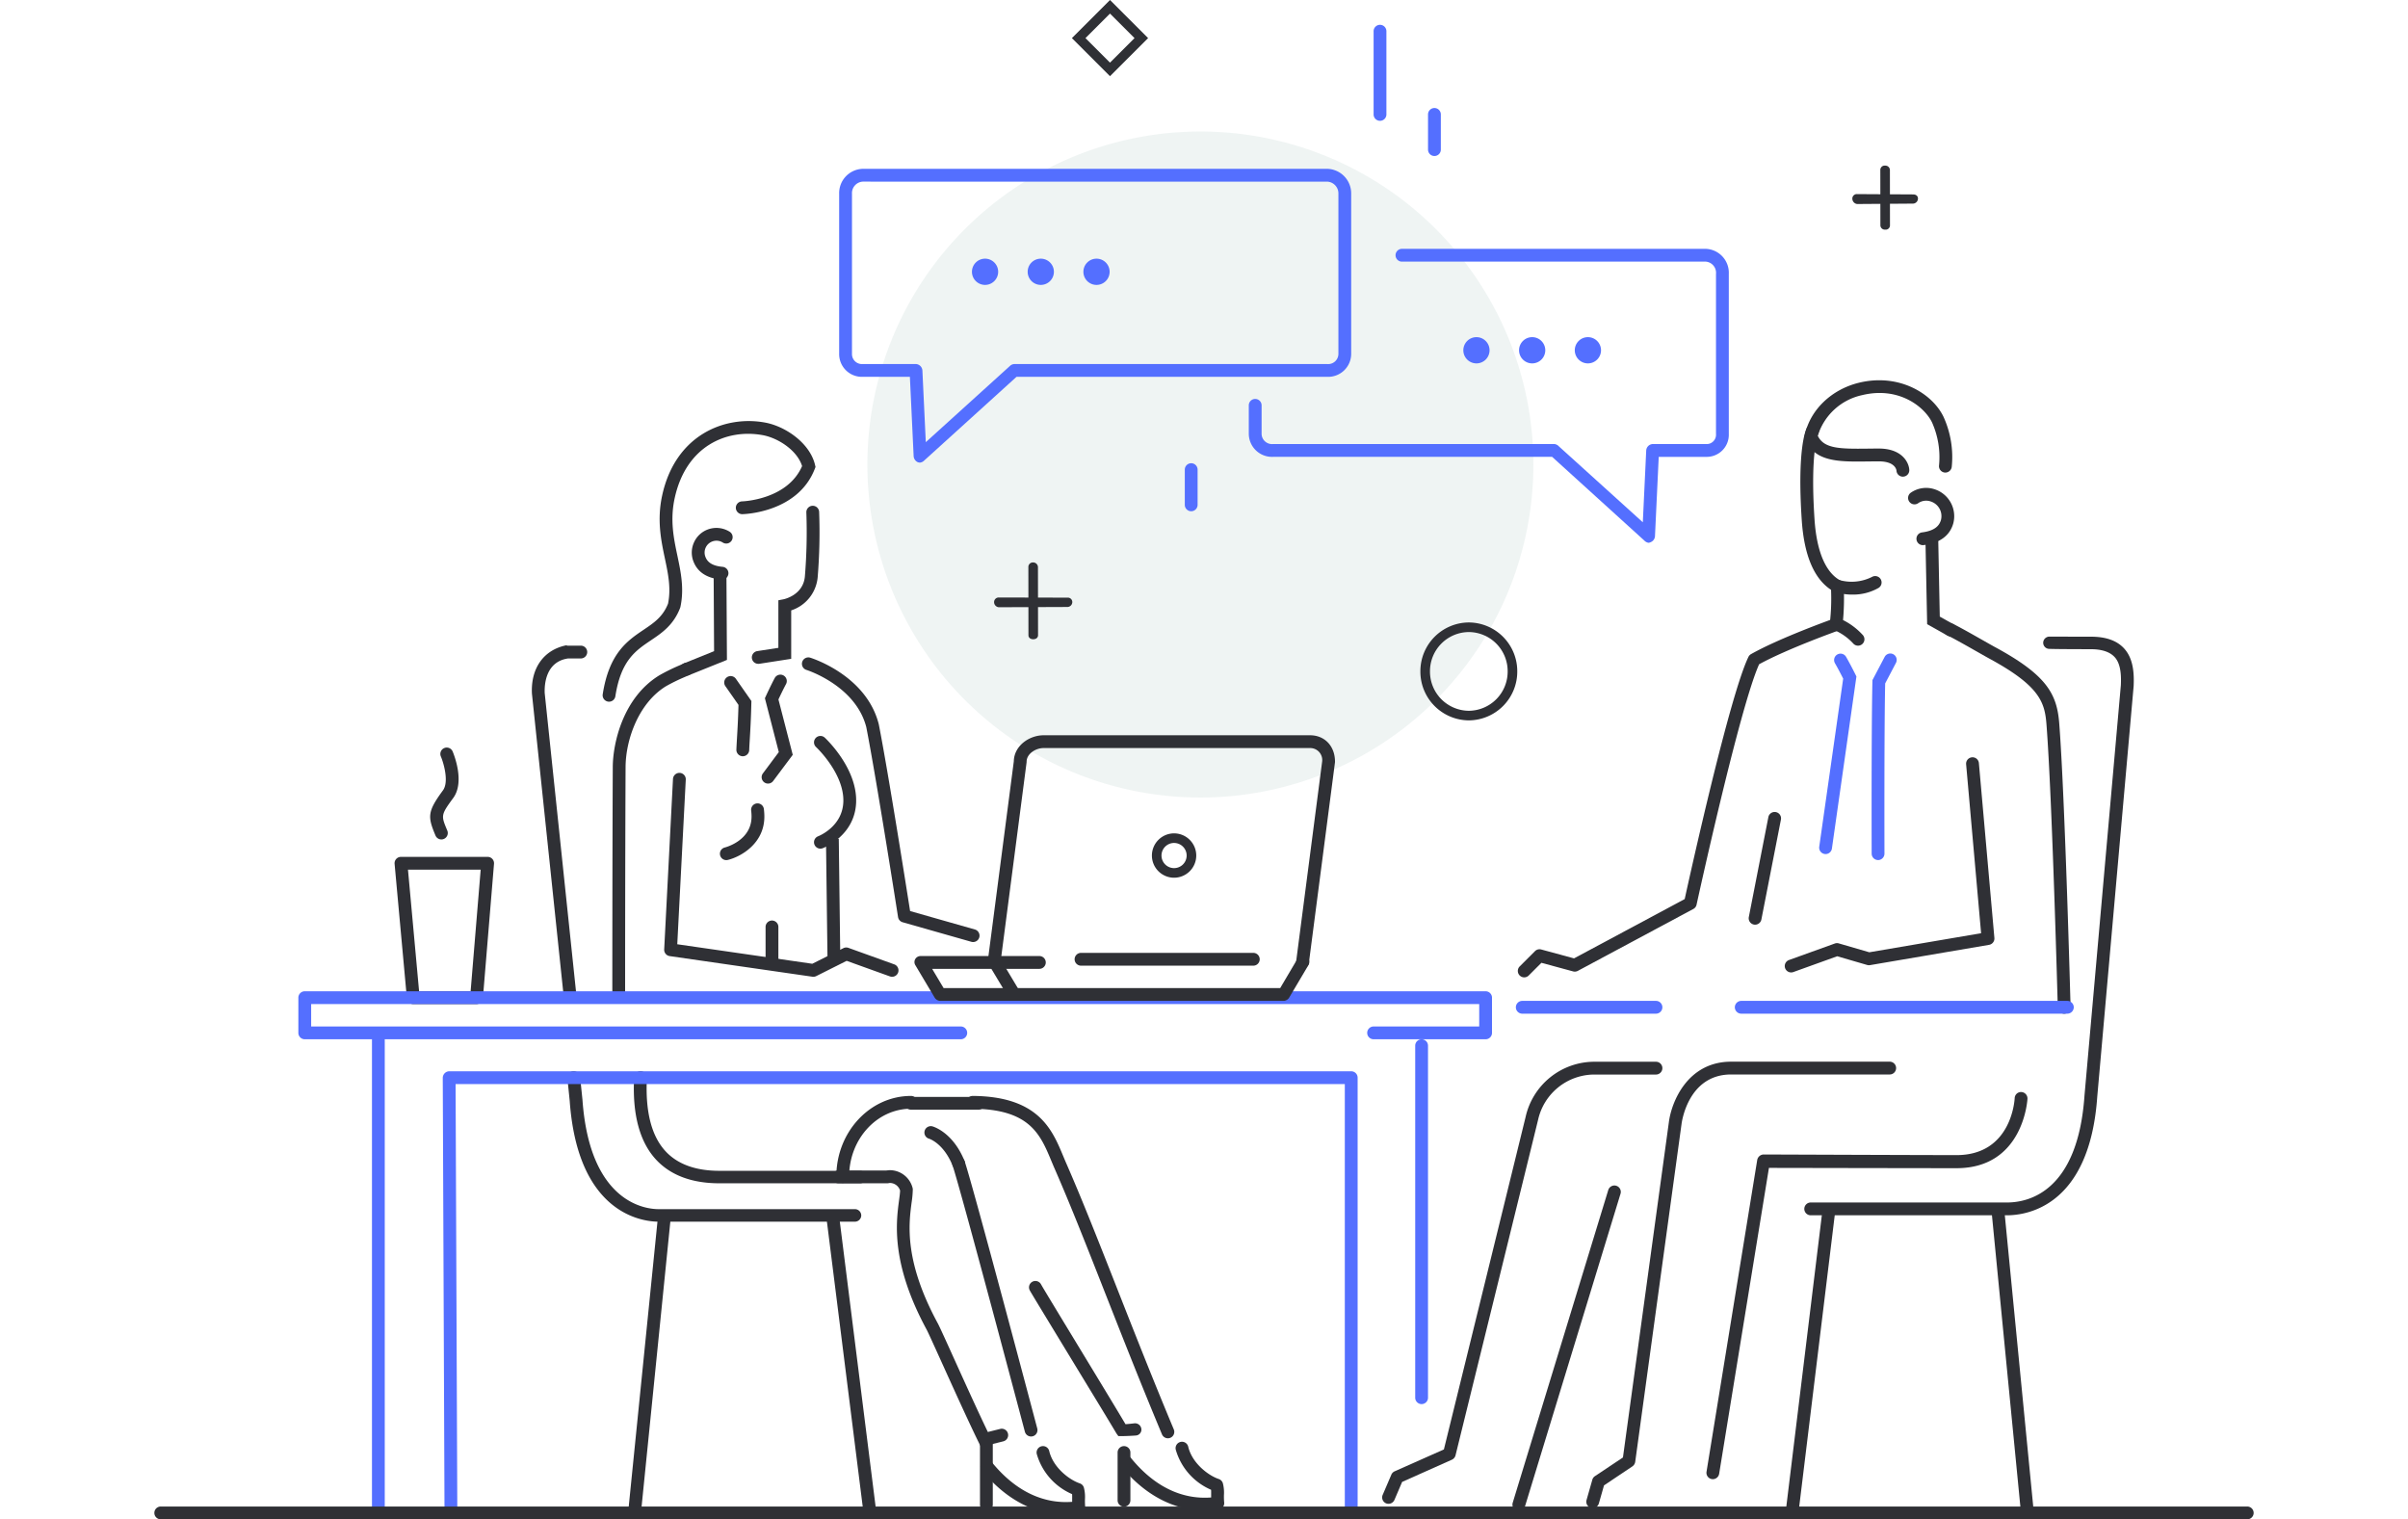 <svg xmlns="http://www.w3.org/2000/svg" width="485" height="306.001" viewBox="0 0 485 306.001"><g transform="translate(-301.911 -297)"><g transform="translate(-446.924 700.482)"><g transform="translate(1121.918 -370.125)"><path d="M1168.149-357.217a1.1,1.1,0,0,1-.965-1.108.9.9,0,0,1,.963-.89l11.288.064h0c.534,0,.965.283.967.816a1.028,1.028,0,0,1-.966,1.036l-11.287.082Z" transform="translate(-1167.184 364.951)" fill="#2f3035"/><path d="M1174.546-352.819a.888.888,0,0,1-.966-.869l-.014-11.171a.872.872,0,0,1,.964-.851h0a.912.912,0,0,1,.968.9l.013,11.157a.864.864,0,0,1-.965.837Z" transform="translate(-1167.93 365.71)" fill="#2f3035"/></g>  <path d="M1071.7-369.18a1.288,1.288,0,0,1-1.288-1.288v-7.091a1.288,1.288,0,0,1,1.288-1.289,1.289,1.289,0,0,1,1.289,1.289v7.091A1.288,1.288,0,0,1,1071.7-369.18Z" transform="translate(-33.954 -2.879)" fill="#546fff"/>  <path d="M1059.288-378.487a1.29,1.29,0,0,1-1.288-1.289v-16.758a1.29,1.29,0,0,1,1.288-1.289,1.29,1.29,0,0,1,1.29,1.289v16.758A1.29,1.29,0,0,1,1059.288-378.487Z" transform="translate(-32.504 -0.661)" fill="#546fff"/><path d="M996.862-388.134l-7.675-7.673,7.675-7.674,7.675,7.674Zm-4.94-7.673,4.94,4.939,4.94-4.939-4.94-4.94Z" transform="translate(-24.46)" fill="#2f3035"/><path d="M873.728-184.3a1.29,1.29,0,0,1-1.28-1.154l-6.408-61.091-.005-.075c-.238-5.11,2.4-8.764,6.889-9.686.085-.018.172.066.259.066h2.7a1.288,1.288,0,0,1,1.288,1.289,1.288,1.288,0,0,1-1.288,1.288h-2.564c-4.469.645-4.788,5.146-4.711,6.978l6.4,61.007a1.268,1.268,0,0,1-1.147,1.394C873.82-184.279,873.775-184.3,873.728-184.3Z" transform="translate(-10.063 -17.202)" fill="#2f3035"/><path d="M942.549-306.417a67.071,67.071,0,0,0,67.068,67.07,67.07,67.07,0,0,0,67.07-67.07,67.068,67.068,0,0,0-67.07-67.07A67.069,67.069,0,0,0,942.549-306.417Z" transform="translate(-19.009 -3.506)" fill="rgba(26,98,78,0.07)"/><g transform="translate(917.856 -369.48)"><path d="M952.4-305.811a1.273,1.273,0,0,1-.5-.1,1.444,1.444,0,0,1-.791-1.235l-.754-15.939h-9.51a4.582,4.582,0,0,1-4.735-4.654v-32.223a4.894,4.894,0,0,1,4.735-5.018h93.585a4.953,4.953,0,0,1,4.808,5.018v32.223a4.642,4.642,0,0,1-4.808,4.654h-62.6L953.261-306.25A1.41,1.41,0,0,1,952.4-305.811ZM940.848-362.4a2.317,2.317,0,0,0-2.156,2.44v32.223a2.008,2.008,0,0,0,2.156,2.076h10.739a1.387,1.387,0,0,1,1.288,1.334l.683,14.4,16.914-15.319a1.377,1.377,0,0,1,.862-.412h63.1a2.066,2.066,0,0,0,2.229-2.076v-32.223a2.374,2.374,0,0,0-2.229-2.44Z" transform="translate(-936.113 364.98)" fill="#546fff"/></g> <path d="M1011.9-204.487a4.471,4.471,0,0,1-4.465-4.468,4.47,4.47,0,0,1,4.465-4.465,4.472,4.472,0,0,1,4.468,4.465A4.473,4.473,0,0,1,1011.9-204.487Zm0-7a2.535,2.535,0,0,0-2.532,2.531,2.536,2.536,0,0,0,2.532,2.535,2.537,2.537,0,0,0,2.534-2.535A2.535,2.535,0,0,0,1011.9-211.486Z" transform="translate(-26.593 -22.216)" fill="#2f3035"/><path d="M830.843-69.379a1.309,1.309,0,0,1-1.288-1.33v-94.42a1.309,1.309,0,0,1,1.288-1.33,1.31,1.31,0,0,1,1.288,1.33v94.42A1.31,1.31,0,0,1,830.843-69.379Z" transform="translate(-5.801 -28.897)" fill="#546fff"/><path d="M1068.776-92.981a1.288,1.288,0,0,1-1.288-1.289v-70.9a1.289,1.289,0,0,1,1.288-1.289,1.29,1.29,0,0,1,1.29,1.289v70.9A1.289,1.289,0,0,1,1068.776-92.981Z" transform="translate(-33.613 -27.705)" fill="#546fff"/><path d="M851.217-178.411H838.473a1.289,1.289,0,0,1-1.283-1.173l-2.475-27.07a1.288,1.288,0,0,1,.331-.986,1.286,1.286,0,0,1,.952-.419h17.457a1.288,1.288,0,0,1,.948.415,1.3,1.3,0,0,1,.336.979L852.5-179.594A1.289,1.289,0,0,1,851.217-178.411Zm-11.568-2.578h10.38l2.025-24.493H837.41Z" transform="translate(-6.404 -22.843)" fill="#2f3035"/><path d="M885.661-183.975a1.288,1.288,0,0,1-1.288-1.289c0-.265,0-26.621.092-46.082.022-4.729,2.018-13.936,9.362-18.443a38.646,38.646,0,0,1,4.074-2.01l.881-.4a1.288,1.288,0,0,1,1.706.639,1.289,1.289,0,0,1-.638,1.707l-.893.4a37.322,37.322,0,0,0-3.781,1.855c-5.552,3.408-8.108,10.816-8.133,16.257-.091,19.456-.093,45.805-.093,46.07A1.288,1.288,0,0,1,885.661-183.975Z" transform="translate(-12.209 -17.67)" fill="#2f3035"/><path d="M845.09-214.481a1.288,1.288,0,0,1-1.19-.794l-.038-.089c-1.558-3.736-1.585-4.74,1.538-9,1.28-1.745.1-5.617-.419-6.834a1.288,1.288,0,0,1,.684-1.689,1.29,1.29,0,0,1,1.69.684c.26.619,2.489,6.139.123,9.365-2.512,3.425-2.463,3.54-1.237,6.48l.038.09a1.289,1.289,0,0,1-.7,1.686A1.266,1.266,0,0,1,845.09-214.481Z" transform="translate(-7.353 -19.929)" fill="#2f3035"/><path d="M1051.894-167.739h-22.559a1.289,1.289,0,0,1-1.29-1.288,1.289,1.289,0,0,1,1.29-1.289h21.271v-4.512H815.345v4.512H946.189a1.288,1.288,0,0,1,1.288,1.289,1.288,1.288,0,0,1-1.288,1.288H814.056a1.288,1.288,0,0,1-1.288-1.288v-7.091a1.288,1.288,0,0,1,1.288-1.288h237.838a1.288,1.288,0,0,1,1.288,1.288v7.091A1.288,1.288,0,0,1,1051.894-167.739Z" transform="translate(-3.839 -26.426)" fill="#546fff"/><path d="M941.883-65.9a1.291,1.291,0,0,1-1.279-1.128l-7.289-58.028a1.288,1.288,0,0,1,1.118-1.44,1.3,1.3,0,0,1,1.44,1.118l7.289,58.028a1.287,1.287,0,0,1-1.118,1.439A1.262,1.262,0,0,1,941.883-65.9Z" transform="translate(-17.928 -32.375)" fill="#2f3035"/><path d="M889.358-65.92a1.1,1.1,0,0,1-.131-.007,1.289,1.289,0,0,1-1.154-1.41l5.868-58.175a1.289,1.289,0,0,1,1.412-1.152,1.289,1.289,0,0,1,1.154,1.411l-5.868,58.175A1.289,1.289,0,0,1,889.358-65.92Z" transform="translate(-12.641 -32.356)" fill="#2f3035"/><path d="M1033.4-188.825a1.362,1.362,0,0,1-.169-.011,1.291,1.291,0,0,1-1.113-1.445l5.238-40.266a2.421,2.421,0,0,0-2.447-2.671H981.245c-1.614,0-3.42,1.175-3.42,2.748a1.487,1.487,0,0,1-.011.166l-5.249,40.28a1.292,1.292,0,0,1-1.445,1.113,1.29,1.29,0,0,1-1.111-1.446l5.238-40.2c.059-3.136,3.129-5.236,6-5.236h53.665c2.96,0,5.026,2.19,5.026,5.326a1.472,1.472,0,0,1-.01.166l-5.249,40.355A1.291,1.291,0,0,1,1033.4-188.825Z" transform="translate(-22.217 -19.601)" fill="#2f3035"/><path d="M1027.673-176.425H958.422a1.379,1.379,0,0,1-1.106-.712l-3.852-6.474a1.188,1.188,0,0,1-.015-1.242,1.238,1.238,0,0,1,1.121-.6h23.871a1.289,1.289,0,0,1,1.288,1.288,1.289,1.289,0,0,1-1.288,1.289h-21.6L959.153-179h67.79l3.478-5.889a1.3,1.3,0,0,1,1.768-.486,1.264,1.264,0,0,1,.443,1.746l-3.852,6.506A1.368,1.368,0,0,1,1027.673-176.425Z" transform="translate(-20.263 -25.474)" fill="#2f3035"/><path d="M975.233-176.6a1.289,1.289,0,0,1-1.107-.627l-3.851-6.43a1.289,1.289,0,0,1,.443-1.769,1.289,1.289,0,0,1,1.768.444l3.851,6.43a1.289,1.289,0,0,1-.443,1.768A1.288,1.288,0,0,1,975.233-176.6Z" transform="translate(-22.228 -25.466)" fill="#2f3035"/><path d="M1160.917-214.042a1.285,1.285,0,0,1-.183-.014,1.288,1.288,0,0,1-1.1-1.457l4.823-33.866c-.34-.67-1.092-2.134-1.651-3.091a1.29,1.29,0,0,1,.465-1.764,1.289,1.289,0,0,1,1.763.464c.783,1.341,1.864,3.5,1.911,3.6l.179.36-4.937,34.664A1.289,1.289,0,0,1,1160.917-214.042Z" transform="translate(-44.383 -17.425)" fill="#546fff"/><path d="M1172.879-212.838a1.3,1.3,0,0,1-1.288-1.3c0-.254-.071-25.556.152-34.635l.006-.306,2.453-4.671a1.29,1.29,0,0,1,1.74-.543,1.289,1.289,0,0,1,.542,1.74l-2.172,4.136c-.212,9.289-.145,34.021-.145,34.273a1.3,1.3,0,0,1-1.285,1.31Z" transform="translate(-45.78 -17.421)" fill="#546fff"/><path d="M1212.277-182.712a1.285,1.285,0,0,1-1.287-1.251c-.012-.422-1.14-42.42-2.28-57.037-.345-4.414-1.335-7.72-11.546-13.251-.4-.215-1.208-.675-2.182-1.229-2.077-1.179-5.212-2.962-6.287-3.45a1.288,1.288,0,0,1-.639-1.707,1.285,1.285,0,0,1,1.706-.639c1.18.536,4.25,2.282,6.492,3.556.956.542,1.746.992,2.137,1.2,10.382,5.624,12.428,9.42,12.89,15.319,1.145,14.682,2.273,56.743,2.286,57.166a1.276,1.276,0,0,1-1.254,1.32Z" transform="translate(-47.692 -16.608)" fill="#2f3035"/><path d="M1092.179-190.152a1.287,1.287,0,0,1-.911-.378,1.289,1.289,0,0,1,0-1.823l3.083-3.083a1.292,1.292,0,0,1,1.249-.332l6.611,1.794,22.29-11.944c1.144-5.219,9.052-40.964,12.84-48.779a1.287,1.287,0,0,1,.526-.561c5.756-3.248,16.2-6.979,16.638-7.136a1.288,1.288,0,0,1,1.645.782,1.287,1.287,0,0,1-.782,1.647c-.1.037-10.234,3.657-15.877,6.754-3.948,8.766-12.512,48.024-12.6,48.425a1.282,1.282,0,0,1-.65.861l-23.265,12.466a1.3,1.3,0,0,1-.947.108l-6.386-1.732-2.552,2.553A1.285,1.285,0,0,1,1092.179-190.152Z" transform="translate(-36.348 -16.483)" fill="#2f3035"/><path d="M1166.945-262.122a1.291,1.291,0,0,1-.959-.427,11.108,11.108,0,0,0-3.887-2.735l-.97-.359.137-1.026a43.612,43.612,0,0,0,.245-6.7c-3.444-2.262-5.426-6.971-5.9-14.017-.961-14.389.812-18.2,1.018-18.592a1.289,1.289,0,0,1,1.743-.535,1.29,1.29,0,0,1,.535,1.742c0,.007-1.63,3.635-.725,17.213.43,6.441,2.229,10.7,5.2,12.307l.637.345.036.724a49.385,49.385,0,0,1-.13,6.9,13.772,13.772,0,0,1,3.976,3.01,1.287,1.287,0,0,1-.095,1.821A1.29,1.29,0,0,1,1166.945-262.122Z" transform="translate(-43.88 -11.317)" fill="#2f3035"/><path d="M1176.082-297.34a1.291,1.291,0,0,1-1.287-1.228c-.018-.162-.279-1.854-3.556-1.854-.8,0-1.576.01-2.327.018-5.749.07-10.711.128-12.524-4.588l-.136-.356.08-.373c1.062-5.049,5.345-9.185,10.911-10.54,7.966-1.937,14.714,2.087,17.023,6.856a19.52,19.52,0,0,1,1.656,10.128,1.3,1.3,0,0,1-1.451,1.1,1.29,1.29,0,0,1-1.1-1.45,17.12,17.12,0,0,0-1.423-8.657c-1.491-3.079-6.632-7.287-14.09-5.474a11.966,11.966,0,0,0-8.911,8.184c1.229,2.568,4.322,2.655,9.939,2.589.762-.009,1.549-.019,2.358-.019,4.688,0,6.061,2.819,6.133,4.31a1.291,1.291,0,0,1-1.227,1.349Z" transform="translate(-43.988 -10.137)" fill="#2f3035"/><path d="M1188.972-261a1.276,1.276,0,0,1-.63-.166l-4.14-2.328-.333-16.527a1.289,1.289,0,0,1,1.263-1.314,1.275,1.275,0,0,1,1.314,1.263l.3,15.053,2.856,1.606a1.288,1.288,0,0,1,.492,1.755A1.289,1.289,0,0,1,1188.972-261Z" transform="translate(-47.216 -14.277)" fill="#2f3035"/><path d="M1182.871-280.677a1.289,1.289,0,0,1-1.277-1.128,1.29,1.29,0,0,1,1.116-1.441c2.865-.361,3.545-1.6,3.808-2.493a3.1,3.1,0,0,0-2.038-3.73,2.807,2.807,0,0,0-2.544.336,1.289,1.289,0,0,1-1.8-.307,1.291,1.291,0,0,1,.306-1.8,5.431,5.431,0,0,1,4.859-.674,5.7,5.7,0,0,1,3.688,6.9c-.72,2.462-2.725,3.918-5.957,4.326A1.271,1.271,0,0,1,1182.871-280.677Z" transform="translate(-46.753 -13.007)" fill="#2f3035"/><path d="M1153.061-187.437a1.288,1.288,0,0,1-1.213-.853,1.288,1.288,0,0,1,.776-1.649l9.229-3.324a1.3,1.3,0,0,1,.8-.025l6.147,1.789,22.518-3.839-3.017-34.026a1.29,1.29,0,0,1,1.171-1.4,1.28,1.28,0,0,1,1.4,1.17l3.122,35.211a1.292,1.292,0,0,1-1.068,1.386l-23.982,4.088a1.3,1.3,0,0,1-.578-.033l-6.029-1.755-8.836,3.181A1.285,1.285,0,0,1,1153.061-187.437Z" transform="translate(-43.465 -20.188)" fill="#2f3035"/><path d="M1166.647-268.371a12.207,12.207,0,0,1-3.458-.48,1.289,1.289,0,0,1-.834-1.621,1.292,1.292,0,0,1,1.623-.833,9.137,9.137,0,0,0,6.585-.62,1.29,1.29,0,0,1,1.765.464,1.29,1.29,0,0,1-.464,1.763A10.3,10.3,0,0,1,1166.647-268.371Z" transform="translate(-44.694 -15.357)" fill="#2f3035"/><path d="M1135.2-76.453a1.377,1.377,0,0,1-.207-.016,1.289,1.289,0,0,1-1.066-1.479l10.205-62.757a1.346,1.346,0,0,1,1.273-1.143h0s32.317.126,38.877.126c11.034,0,11.689-11.019,11.712-11.489a1.274,1.274,0,0,1,1.347-1.213,1.3,1.3,0,0,1,1.228,1.35c-.005.14-.767,13.987-14.287,13.987-5.838,0-32.076-.049-37.784-.061l-10.03,61.612A1.288,1.288,0,0,1,1135.2-76.453Z" transform="translate(-41.377 -29.112)" fill="#2f3035"/><path d="M1153.362-66.133c-.051,0-.105,0-.157-.009a1.29,1.29,0,0,1-1.124-1.437l7.289-59.777a1.292,1.292,0,0,1,1.437-1.125,1.289,1.289,0,0,1,1.122,1.437l-7.289,59.778A1.289,1.289,0,0,1,1153.362-66.133Z" transform="translate(-43.5 -32.143)" fill="#2f3035"/><path d="M1206.079-66.132A1.289,1.289,0,0,1,1204.8-67.3l-5.831-59.779a1.289,1.289,0,0,1,1.157-1.409,1.284,1.284,0,0,1,1.41,1.158l5.832,59.779a1.29,1.29,0,0,1-1.158,1.409C1206.164-66.134,1206.12-66.132,1206.079-66.132Z" transform="translate(-48.98 -32.143)" fill="#2f3035"/><path d="M1090.954-67.546a1.3,1.3,0,0,1-.378-.057,1.29,1.29,0,0,1-.857-1.609l19.245-62.986a1.292,1.292,0,0,1,1.612-.857,1.289,1.289,0,0,1,.855,1.609l-19.246,62.987A1.288,1.288,0,0,1,1090.954-67.546Z" transform="translate(-36.205 -31.603)" fill="#2f3035"/><path d="M1207.329-172.639H1141.7a1.3,1.3,0,0,1-1.316-1.289,1.3,1.3,0,0,1,1.316-1.288h65.632a1.3,1.3,0,0,1,1.317,1.288A1.3,1.3,0,0,1,1207.329-172.639Z" transform="translate(-42.133 -26.681)" fill="#546fff"/><path d="M1118.665-172.639h-26.931a1.29,1.29,0,0,1-1.29-1.289,1.29,1.29,0,0,1,1.29-1.288h26.931a1.289,1.289,0,0,1,1.288,1.288A1.289,1.289,0,0,1,1118.665-172.639Z" transform="translate(-36.296 -26.681)" fill="#546fff"/><path d="M1107.8-71.429a1.313,1.313,0,0,1-.356-.05,1.288,1.288,0,0,1-.885-1.594l1.165-4.083a1.288,1.288,0,0,1,.525-.718l5.64-3.761,9.24-67.461c.514-4.174,3.8-12.254,12.545-12.254h31.944a1.288,1.288,0,0,1,1.288,1.288,1.289,1.289,0,0,1-1.288,1.29h-31.944c-8.674,0-9.939,9.606-9.988,10.007l-9.321,67.981a1.362,1.362,0,0,1-.561.934l-5.73,3.838-1.035,3.636A1.3,1.3,0,0,1,1107.8-71.429Z" transform="translate(-38.173 -28.302)" fill="#2f3035"/><path d="M1197.047-141.743h-39.528a1.29,1.29,0,0,1-1.288-1.289,1.289,1.289,0,0,1,1.288-1.289h39.528c4.243,0,14.258-2.06,15.613-21.507l7.325-82.673c.087-1.912.024-4.336-1.292-5.715-.945-.991-2.5-1.54-4.75-1.543-7.353-.006-8.29-.067-8.3-.067h-.009a1.23,1.23,0,0,1-1.288-1.209,1.258,1.258,0,0,1,1.281-1.261s.9.012,8.319.019c2.993,0,5.157.755,6.615,2.283,1.989,2.086,2.113,5.2,2,7.682l-7.329,82.687C1213.684-143.433,1200.923-141.743,1197.047-141.743Z" transform="translate(-43.986 -16.97)" fill="#2f3035"/><path d="M932.02-129.6H892.492c-2.7,0-16.245-1.058-17.9-24.323l-.469-4.616a1.242,1.242,0,0,1,1.156-1.35,1.3,1.3,0,0,1,1.409,1.147l.472,4.6c1.5,21.065,13.035,22.018,15.331,22.018H932.02a1.277,1.277,0,0,1,1.29,1.262A1.277,1.277,0,0,1,932.02-129.6Z" transform="translate(-11.01 -27.826)" fill="#2f3035"/><path d="M1061.236-72.3a1.29,1.29,0,0,1-.507-.1,1.289,1.289,0,0,1-.676-1.693l1.749-4.083a1.281,1.281,0,0,1,.661-.669l9.921-4.409c1.6-6.471,15.2-61.807,16.467-67a14.2,14.2,0,0,1,13.674-11.082H1115.1a1.289,1.289,0,0,1,1.288,1.288,1.29,1.29,0,0,1-1.288,1.29h-12.576a11.643,11.643,0,0,0-11.168,9.115c-1.342,5.5-16.467,66.928-16.621,67.547a1.346,1.346,0,0,1-.728.906l-10.035,4.479-1.552,3.628A1.3,1.3,0,0,1,1061.236-72.3Z" transform="translate(-32.731 -28.302)" fill="#2f3035"/><path d="M1144.837-195.6a1.261,1.261,0,0,1-.248-.024,1.29,1.29,0,0,1-1.018-1.513l3.936-20.121a1.286,1.286,0,0,1,1.513-1.017,1.288,1.288,0,0,1,1.017,1.513l-3.936,20.121A1.289,1.289,0,0,1,1144.837-195.6Z" transform="translate(-42.503 -21.645)" fill="#2f3035"/><g transform="translate(944.599 -351.383)"><path d="M971.674-341.845a2.641,2.641,0,0,1-2.639,2.641,2.64,2.64,0,0,1-2.641-2.641,2.641,2.641,0,0,1,2.641-2.642A2.643,2.643,0,0,1,971.674-341.845Z" transform="translate(-966.395 344.487)" fill="#546fff"/><path d="M984.385-341.845a2.64,2.64,0,0,1-2.641,2.641,2.64,2.64,0,0,1-2.641-2.641,2.641,2.641,0,0,1,2.641-2.642A2.642,2.642,0,0,1,984.385-341.845Z" transform="translate(-967.881 344.487)" fill="#546fff"/><path d="M997.094-341.845a2.64,2.64,0,0,1-2.641,2.641,2.641,2.641,0,0,1-2.641-2.641,2.642,2.642,0,0,1,2.641-2.642A2.642,2.642,0,0,1,997.094-341.845Z" transform="translate(-969.366 344.487)" fill="#546fff"/></g><g transform="translate(1000.358 -353.367)"><path d="M1110.054-287.528a1.45,1.45,0,0,1-.863-.457l-18.566-16.852h-56.212a4.673,4.673,0,0,1-4.878-4.618v-5.755a1.289,1.289,0,0,1,1.288-1.288,1.289,1.289,0,0,1,1.29,1.288v5.755a2.1,2.1,0,0,0,2.3,2.04h56.706a1.447,1.447,0,0,1,.863.457l16.913,15.3.683-14.435a1.373,1.373,0,0,1,1.287-1.321H1121.6a1.884,1.884,0,0,0,2.034-2.04v-32.223a2.257,2.257,0,0,0-2.034-2.476h-61.219a1.288,1.288,0,0,1-1.288-1.289,1.288,1.288,0,0,1,1.288-1.289H1121.6a4.826,4.826,0,0,1,4.613,5.055v32.223a4.451,4.451,0,0,1-4.613,4.618H1112.1l-.753,15.956a1.386,1.386,0,0,1-.792,1.192A1.4,1.4,0,0,1,1110.054-287.528Z" transform="translate(-1029.535 346.734)" fill="#546fff"/></g><g transform="translate(1043.569 -335.576)"><path d="M1103.883-323.947a2.642,2.642,0,0,0,2.641,2.642,2.642,2.642,0,0,0,2.642-2.642,2.643,2.643,0,0,0-2.642-2.641A2.643,2.643,0,0,0,1103.883-323.947Z" transform="translate(-1081.436 326.588)" fill="#546fff"/><path d="M1091.172-323.947a2.642,2.642,0,0,0,2.642,2.642,2.641,2.641,0,0,0,2.641-2.642,2.642,2.642,0,0,0-2.641-2.641A2.643,2.643,0,0,0,1091.172-323.947Z" transform="translate(-1079.95 326.588)" fill="#546fff"/><path d="M1078.465-323.947a2.641,2.641,0,0,0,2.641,2.642,2.64,2.64,0,0,0,2.639-2.642,2.641,2.641,0,0,0-2.639-2.641A2.642,2.642,0,0,0,1078.465-323.947Z" transform="translate(-1078.465 326.588)" fill="#546fff"/></g><path d="M919.715-227.68a1.283,1.283,0,0,1-.769-.255,1.288,1.288,0,0,1-.262-1.8l3.2-4.288-2.8-10.848.192-.416c.043-.093,1.054-2.29,1.794-3.656a1.289,1.289,0,0,1,1.748-.519,1.289,1.289,0,0,1,.519,1.748c-.516.951-1.2,2.389-1.527,3.09l2.883,11.153L920.75-228.2A1.287,1.287,0,0,1,919.715-227.68Z" transform="translate(-16.189 -17.984)" fill="#2f3035"/><path d="M913.632-233.145h-.05a1.289,1.289,0,0,1-1.238-1.337c.026-.681.071-1.448.123-2.344.1-1.7.224-3.8.3-6.659l-2.641-3.779a1.289,1.289,0,0,1,.32-1.794,1.29,1.29,0,0,1,1.8.318l3.124,4.473-.011.422c-.074,3.124-.2,5.368-.31,7.17-.052.876-.1,1.626-.121,2.291A1.29,1.29,0,0,1,913.632-233.145Z" transform="translate(-15.192 -18.023)" fill="#2f3035"/><path d="M962.093-196.224a1.3,1.3,0,0,1-.352-.049L947.9-200.21a1.292,1.292,0,0,1-.921-1.041c-.042-.274-4.287-27.451-6.4-38.261-2.148-8.363-11.953-11.489-12.054-11.519a1.288,1.288,0,0,1-.848-1.613,1.289,1.289,0,0,1,1.613-.85c.46.143,11.314,3.608,13.8,13.382.005.023.011.046.015.07,1.913,9.774,5.568,32.938,6.3,37.578l13.045,3.712a1.291,1.291,0,0,1,.888,1.593A1.292,1.292,0,0,1,962.093-196.224Z" transform="translate(-17.264 -17.525)" fill="#2f3035"/><path d="M942.1-186.148a1.27,1.27,0,0,1-.436-.077l-8.709-3.135-6.131,3.075a1.28,1.28,0,0,1-.762.124l-28.76-4.155a1.289,1.289,0,0,1-1.1-1.342l1.772-34.336a1.3,1.3,0,0,1,1.354-1.221,1.287,1.287,0,0,1,1.22,1.354L898.837-192.7l27.194,3.929,6.264-3.141a1.292,1.292,0,0,1,1.015-.061l9.231,3.323a1.29,1.29,0,0,1,.776,1.649A1.29,1.29,0,0,1,942.1-186.148Z" transform="translate(-13.591 -20.603)" fill="#2f3035"/><path d="M917.482-256.3a1.291,1.291,0,0,1-1.273-1.093,1.29,1.29,0,0,1,1.078-1.47l4.251-.658V-269.1l1.044-.2c.156-.033,4-.862,4.3-4.665a109.388,109.388,0,0,0,.29-12.809,1.29,1.29,0,0,1,1.218-1.356,1.284,1.284,0,0,1,1.356,1.218,109.932,109.932,0,0,1-.291,13.145,7.766,7.766,0,0,1-5.335,6.705v9.755l-6.437,1A1.25,1.25,0,0,1,917.482-256.3Z" transform="translate(-15.928 -13.482)" fill="#2f3035"/><path d="M883.456-250.93a1.3,1.3,0,0,1-.2-.016,1.29,1.29,0,0,1-1.076-1.472c1.293-8.314,4.988-10.8,8.245-13,2.069-1.393,3.86-2.6,4.912-5.253.631-3.107.016-6.023-.635-9.108-.762-3.614-1.626-7.71-.552-12.666,2.653-12.236,12.615-16.2,20.74-14.7,4.151.766,9.05,4.175,10.062,8.559l.088.386-.143.37c-3.407,8.795-14.133,9.123-14.587,9.133a1.3,1.3,0,0,1-1.318-1.261,1.291,1.291,0,0,1,1.263-1.317c.089,0,9.128-.3,12.082-7.108-.965-3.133-4.779-5.648-7.915-6.227-7.18-1.325-15.453,2.094-17.751,12.71-.957,4.418-.188,8.064.555,11.588.683,3.245,1.392,6.6.61,10.277l-.056.2c-1.339,3.479-3.664,5.046-5.915,6.561-3.094,2.084-6.016,4.053-7.137,11.254A1.287,1.287,0,0,1,883.456-250.93Z" transform="translate(-11.951 -11.226)" fill="#2f3035"/><path d="M901.122-252.24a1.291,1.291,0,0,1-1.2-.805,1.29,1.29,0,0,1,.713-1.679l6.041-2.443-.087-15.326a1.251,1.251,0,0,1,1.281-1.255h.007a1.254,1.254,0,0,1,1.288,1.241l.1,17.1-7.664,3.088A1.268,1.268,0,0,1,901.122-252.24Z" transform="translate(-14.016 -15.164)" fill="#2f3035"/><path d="M908.583-272.671c-.038,0-.076,0-.116-.005-2.91-.26-4.809-1.491-5.64-3.659a4.926,4.926,0,0,1,.1-3.8,4.926,4.926,0,0,1,2.754-2.619,5,5,0,0,1,4.443.441,1.287,1.287,0,0,1,.4,1.779,1.287,1.287,0,0,1-1.779.4,2.374,2.374,0,0,0-2.138-.212,2.371,2.371,0,0,0-1.324,1.258,2.377,2.377,0,0,0-.044,1.828c.291.759.967,1.794,3.464,2.016a1.29,1.29,0,0,1,1.169,1.4A1.291,1.291,0,0,1,908.583-272.671Z" transform="translate(-14.327 -14.073)" fill="#2f3035"/><path d="M934.7-186.628a1.223,1.223,0,0,1-1.289-1.19c-.091-6.892-.31-24.348-.31-24.348l2.579-.011s.219,17.425.31,24.315a1.225,1.225,0,0,1-1.273,1.235Z" transform="translate(-17.904 -22.361)" fill="#2f3035"/><path d="M931.663-212.938a1.291,1.291,0,0,1-1.205-.83,1.29,1.29,0,0,1,.746-1.664c.2-.077,4.9-1.968,5.075-6.932.2-5.688-5.437-10.987-5.494-11.04a1.291,1.291,0,0,1-.067-1.822,1.29,1.29,0,0,1,1.823-.067c.268.248,6.551,6.165,6.315,13.017-.231,6.7-6.469,9.152-6.734,9.252A1.291,1.291,0,0,1,931.663-212.938Z" transform="translate(-17.586 -19.619)" fill="#2f3035"/><path d="M910.2-208.831a1.288,1.288,0,0,1-1.25-.984,1.287,1.287,0,0,1,.945-1.558c.216-.055,5.387-1.41,5.387-6.227a9.784,9.784,0,0,0-.076-1.209,1.29,1.29,0,0,1,1.118-1.44,1.29,1.29,0,0,1,1.44,1.118,12.418,12.418,0,0,1,.1,1.531c0,5.485-4.81,8.11-7.353,8.731A1.33,1.33,0,0,1,910.2-208.831Z" transform="translate(-15.077 -21.417)" fill="#2f3035"/><path d="M977.774-83.32a1.289,1.289,0,0,1-1.245-.959c-.13-.486-12.868-48.568-14.573-53.649a1.289,1.289,0,0,1,.811-1.634,1.287,1.287,0,0,1,1.631.812c1.734,5.161,14.1,51.825,14.623,53.81a1.291,1.291,0,0,1-.916,1.576A1.3,1.3,0,0,1,977.774-83.32Z" transform="translate(-21.269 -30.841)" fill="#2f3035"/><path d="M965.837-80.863l-.459-.935c-2-4.073-5.1-10.929-7.367-15.937-1.513-3.343-2.818-6.231-3.106-6.763-7.24-13.363-6.147-21.583-5.561-26,.105-.787.2-1.477.214-2.012a2.178,2.178,0,0,0-2.079-1.521,1.29,1.29,0,0,1-1.29-1.288,1.29,1.29,0,0,1,1.29-1.288,4.758,4.758,0,0,1,4.614,3.649l.022.146v.147a19.993,19.993,0,0,1-.227,2.507c-.586,4.415-1.563,11.805,5.278,24.432.316.584,1.368,2.895,3.191,6.928,2.093,4.622,4.9,10.829,6.879,14.926l2.486-.621a1.288,1.288,0,0,1,1.562.938,1.287,1.287,0,0,1-.936,1.563Z" transform="translate(-19.434 -31.195)" fill="#2f3035"/><path d="M998.133-80.091H997.4l-.374-.522c-2.087-3.514-6.318-10.427-10.05-16.574-4.352-7.166-7.038-11.566-7.412-12.256a1.272,1.272,0,0,1,.519-1.734,1.291,1.291,0,0,1,1.749.526c.363.669,3.755,6.26,7.348,12.176,3.513,5.787,7.468,12.3,9.667,15.989.652-.048,1.423-.133,1.75-.175a1.285,1.285,0,0,1,1.439,1.119,1.187,1.187,0,0,1-1.117,1.33C1000.731-80.187,999.061-80.091,998.133-80.091Z" transform="translate(-23.317 -34.149)" fill="#2f3035"/><path d="M920.616-184.4a1.29,1.29,0,0,1-1.29-1.289v-6.561a1.29,1.29,0,0,1,1.29-1.289,1.29,1.29,0,0,1,1.288,1.289v6.561A1.29,1.29,0,0,1,920.616-184.4Z" transform="translate(-16.294 -24.54)" fill="#2f3035"/><path d="M965.935-150.743H952.321a1.29,1.29,0,0,1-1.29-1.288,1.29,1.29,0,0,1,1.29-1.289h13.614a1.289,1.289,0,0,1,1.288,1.289A1.289,1.289,0,0,1,965.935-150.743Z" transform="translate(-20 -29.241)" fill="#2f3035"/><path d="M936.751-136.009a1.288,1.288,0,0,1-1.288-1.288c0-8.955,6.746-16.24,15.039-16.24a1.289,1.289,0,0,1,1.288,1.289,1.289,1.289,0,0,1-1.288,1.288c-6.872,0-12.46,6.129-12.46,13.663A1.289,1.289,0,0,1,936.751-136.009Z" transform="translate(-18.181 -29.215)" fill="#2f3035"/><path d="M934.855-137.29h-28.37c-5.387,0-9.592-1.543-12.5-4.524-3.487-3.578-5.05-9.253-4.644-16.836a1.281,1.281,0,0,1,1.354-1.2,1.264,1.264,0,0,1,1.219,1.316c-.367,6.869.959,11.932,3.941,14.99,2.4,2.462,5.976,3.74,10.628,3.74h28.37a1.274,1.274,0,0,1,1.288,1.256A1.273,1.273,0,0,1,934.855-137.29Z" transform="translate(-12.782 -27.869)" fill="#2f3035"/><path d="M945.612-133.956h-9.85a1.289,1.289,0,0,1-1.288-1.288,1.29,1.29,0,0,1,1.288-1.29h9.85a1.289,1.289,0,0,1,1.288,1.29A1.288,1.288,0,0,1,945.612-133.956Z" transform="translate(-18.065 -31.203)" fill="#2f3035"/><path d="M1005.708-84.587a1.292,1.292,0,0,1-1.19-.791c-4.2-10.035-8.01-19.723-11.374-28.272-3.8-9.669-7.089-18.021-10.269-25.291-.218-.495-.428-1-.638-1.506-2.235-5.36-4.347-10.422-15.851-10.513a1.29,1.29,0,0,1-1.279-1.3,1.3,1.3,0,0,1,1.3-1.279c13.207.1,15.981,6.754,18.209,12.1.208.494.411.983.621,1.464,3.2,7.314,6.494,15.687,10.308,25.381,3.358,8.537,7.166,18.212,11.353,28.221a1.29,1.29,0,0,1-.691,1.687A1.285,1.285,0,0,1,1005.708-84.587Z" transform="translate(-21.646 -29.215)" fill="#2f3035"/><path d="M962.437-137.871a1.288,1.288,0,0,1-1.2-.805c-1.832-4.534-4.712-5.433-4.74-5.44a1.289,1.289,0,0,1-.9-1.583,1.285,1.285,0,0,1,1.582-.9c.167.046,4.117,1.182,6.452,6.961a1.288,1.288,0,0,1-.712,1.679A1.284,1.284,0,0,1,962.437-137.871Z" transform="translate(-20.529 -30.021)" fill="#2f3035"/><path d="M985.585-59.831c-6.261,0-12.2-3.122-16.95-8.972a1.289,1.289,0,0,1,.19-1.814,1.288,1.288,0,0,1,1.812.189c4.618,5.69,10.2,8.431,16.169,7.975,0-.2,0-.388,0-.57.005-.359.009-.691-.014-.981a12.554,12.554,0,0,1-7.116-8.087,1.291,1.291,0,0,1,.961-1.551,1.291,1.291,0,0,1,1.55.96c.785,3.336,4.069,5.815,6.151,6.509a1.292,1.292,0,0,1,.825.842,7.486,7.486,0,0,1,.223,2.338,12.677,12.677,0,0,0,.045,1.549,1.288,1.288,0,0,1-1.118,1.417l-.15.02A19.285,19.285,0,0,1,985.585-59.831Z" transform="translate(-22.025 -38.55)" fill="#2f3035"/><path d="M969.517-60.946a1.29,1.29,0,0,1-1.29-1.289V-75.359a1.29,1.29,0,0,1,1.29-1.288,1.289,1.289,0,0,1,1.288,1.288v13.123A1.289,1.289,0,0,1,969.517-60.946Z" transform="translate(-22.01 -38.203)" fill="#2f3035"/><path d="M1017.284-60.821c-6.26,0-12.2-3.122-16.95-8.972a1.29,1.29,0,0,1,.19-1.815,1.291,1.291,0,0,1,1.813.19c4.617,5.689,10.188,8.431,16.168,7.974,0-.2,0-.388,0-.57,0-.359.009-.689-.012-.98a12.548,12.548,0,0,1-7.118-8.086,1.291,1.291,0,0,1,.961-1.551,1.288,1.288,0,0,1,1.551.96c.782,3.336,4.068,5.814,6.151,6.508a1.289,1.289,0,0,1,.824.844,7.444,7.444,0,0,1,.223,2.336,12.692,12.692,0,0,0,.045,1.55,1.288,1.288,0,0,1-1.118,1.417l-.15.019A19.14,19.14,0,0,1,1017.284-60.821Z" transform="translate(-25.73 -38.435)" fill="#2f3035"/><path d="M1000.9-61.474a1.289,1.289,0,0,1-1.288-1.288v-9.623a1.288,1.288,0,0,1,1.288-1.289,1.289,1.289,0,0,1,1.29,1.289v9.623A1.29,1.29,0,0,1,1000.9-61.474Z" transform="translate(-25.679 -38.551)" fill="#2f3035"/><path d="M1025.8-183.587H991.1a1.289,1.289,0,0,1-1.29-1.288,1.289,1.289,0,0,1,1.29-1.289h34.7a1.289,1.289,0,0,1,1.288,1.289A1.288,1.288,0,0,1,1025.8-183.587Z" transform="translate(-24.533 -25.402)" fill="#2f3035"/><path d="M1078.424-241.8a9.819,9.819,0,0,1-9.756-9.861,9.819,9.819,0,0,1,9.756-9.861,9.82,9.82,0,0,1,9.758,9.861A9.821,9.821,0,0,1,1078.424-241.8Zm0-17.789a7.884,7.884,0,0,0-7.823,7.928,7.885,7.885,0,0,0,7.823,7.928,7.885,7.885,0,0,0,7.823-7.928A7.885,7.885,0,0,0,1078.424-259.59Z" transform="translate(-33.751 -16.593)" fill="#2f3035"/><path d="M1016.227-288.166a1.289,1.289,0,0,1-1.289-1.288v-7.09a1.289,1.289,0,0,1,1.289-1.289,1.289,1.289,0,0,1,1.288,1.289v7.09A1.289,1.289,0,0,1,1016.227-288.166Z" transform="translate(-27.47 -12.349)" fill="#546fff"/><path d="M1028.672-68.924a1.288,1.288,0,0,1-1.288-1.289v-86.368h-179.1l.344,85.614a1.384,1.384,0,0,1-1.285,1.4h-.005a1.384,1.384,0,0,1-1.288-1.39l-.349-86.856a1.354,1.354,0,0,1,.376-.941,1.317,1.317,0,0,1,.912-.405h181.689a1.288,1.288,0,0,1,1.288,1.289v87.658A1.288,1.288,0,0,1,1028.672-68.924Z" transform="translate(-7.688 -28.558)" fill="#546fff"/><g transform="translate(949.057 -290.202)"><path d="M972.409-265.25a1.037,1.037,0,0,1-.966-1.045.927.927,0,0,1,.966-.92l13.822.032h0a.894.894,0,0,1,.966.878,1,1,0,0,1-.966,1l-13.822.052Z" transform="translate(-971.443 274.274)" fill="#2f3035"/><path d="M980.243-259.739c-.532,0-.966-.283-.966-.816l-.017-13.754a.91.91,0,0,1,.966-.9h0a.97.97,0,0,1,.966.971l.018,13.678c0,.534-.432.821-.966.821Z" transform="translate(-972.357 275.208)" fill="#2f3035"/></g><path d="M1201.458-57.321H781.212a1.288,1.288,0,0,1-1.288-1.289,1.288,1.288,0,0,1,1.288-1.288h420.246a1.289,1.289,0,0,1,1.289,1.288A1.289,1.289,0,0,1,1201.458-57.321Z" transform="translate(0 -40.16)" fill="#2f3035"/></g><rect width="485" height="306" transform="translate(301.911 297)" fill="none"/></g></svg>